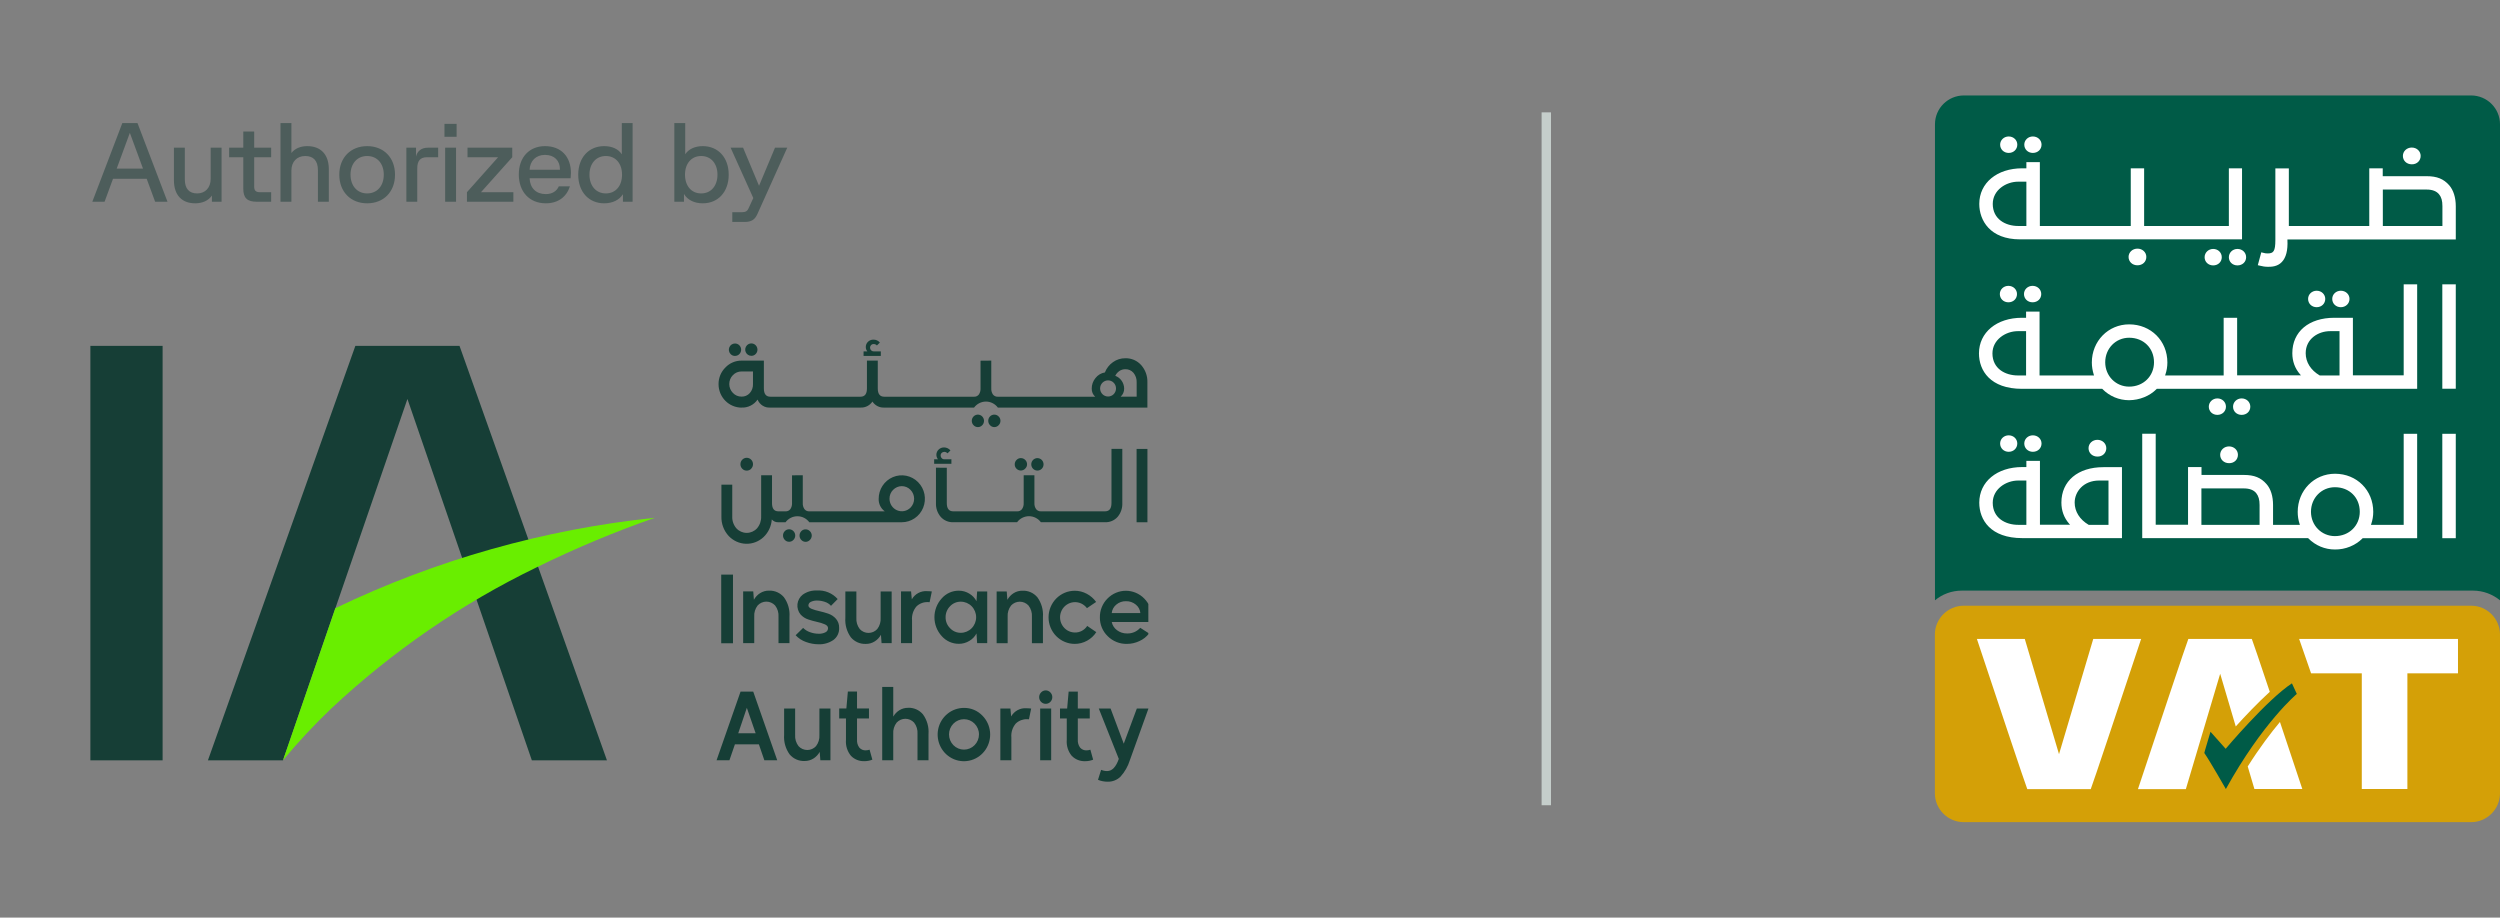 <svg xmlns="http://www.w3.org/2000/svg" width="267" height="98" viewBox="0 0 267 98" fill="none"><rect x="0" y="0" width="267" height="98" fill="#808080" stroke="none"/><g clip-path="url(#clip0_10378_6975)"><path d="M9.86 21.546L13.064 13.146H14.684L17.888 21.546H16.568L15.668 19.098H12.068L11.168 21.546H9.86ZM12.464 18.006H15.272L13.868 14.19L12.464 18.006ZM20.843 21.714C19.439 21.714 18.575 20.85 18.575 19.254V15.774H19.739V19.146C19.739 20.178 20.219 20.658 21.059 20.658C21.935 20.658 22.499 20.034 22.499 19.11V15.774H23.663V21.546H22.631V20.886C22.247 21.45 21.587 21.714 20.843 21.714ZM27.411 21.546C26.415 21.546 25.983 21.15 25.983 20.154V16.794H24.471V15.774H25.983V14.046H27.147V15.774H28.959V16.794H27.147V19.926C27.147 20.346 27.315 20.526 27.759 20.526H28.959V21.546H27.411ZM29.958 21.546V13.146H31.122V16.338C31.506 15.846 32.118 15.606 32.814 15.606C34.23 15.606 35.118 16.47 35.118 18.066V21.546H33.954V18.174C33.954 17.142 33.45 16.662 32.598 16.662C31.71 16.662 31.122 17.274 31.122 18.21V21.546H29.958ZM39.212 21.714C37.46 21.714 36.236 20.49 36.236 18.654C36.236 16.83 37.46 15.606 39.212 15.606C40.976 15.606 42.188 16.83 42.188 18.654C42.188 20.49 40.976 21.714 39.212 21.714ZM37.436 18.654C37.436 19.854 38.156 20.658 39.212 20.658C40.28 20.658 40.988 19.854 40.988 18.654C40.988 17.466 40.28 16.662 39.212 16.662C38.156 16.662 37.436 17.466 37.436 18.654ZM43.4 21.546V15.774H44.431V16.71C44.575 16.134 45.008 15.774 45.691 15.774H46.795V16.794H45.584C44.864 16.794 44.563 17.202 44.563 17.982V21.546H43.4ZM47.542 21.546V15.774H48.706V21.546H47.542ZM47.47 14.61V13.23H48.766V14.61H47.47ZM49.871 21.546V20.526L53.195 16.794H49.931V15.774H54.707V16.794L51.371 20.526H54.827V21.546H49.871ZM58.288 21.714C56.56 21.714 55.408 20.502 55.408 18.63C55.408 16.77 56.56 15.606 58.205 15.606C59.92 15.606 60.977 16.722 60.977 18.486C60.977 18.642 60.965 18.798 60.941 19.038H56.56C56.608 20.094 57.257 20.73 58.288 20.73C58.972 20.73 59.453 20.418 59.681 19.902H60.868C60.508 21.018 59.62 21.714 58.288 21.714ZM56.56 18.126H59.8V18.066C59.8 17.178 59.224 16.542 58.205 16.542C57.233 16.542 56.608 17.19 56.56 18.126ZM64.526 21.714C62.882 21.714 61.754 20.49 61.754 18.654C61.754 16.83 62.882 15.606 64.526 15.606C65.366 15.606 66.05 15.918 66.41 16.482V13.146H67.562V21.546H66.53V20.742C66.146 21.354 65.426 21.714 64.526 21.714ZM62.954 18.654C62.954 19.854 63.662 20.658 64.706 20.658C65.75 20.658 66.434 19.854 66.434 18.654C66.434 17.466 65.75 16.662 64.706 16.662C63.662 16.662 62.954 17.466 62.954 18.654ZM75.054 21.714C74.154 21.714 73.422 21.354 73.05 20.718V21.546H72.018V13.146H73.182V16.47C73.554 15.918 74.226 15.606 75.054 15.606C76.698 15.606 77.826 16.83 77.826 18.654C77.826 20.49 76.698 21.714 75.054 21.714ZM73.158 18.654C73.158 19.854 73.842 20.658 74.886 20.658C75.93 20.658 76.626 19.854 76.626 18.654C76.626 17.466 75.93 16.662 74.886 16.662C73.842 16.662 73.158 17.466 73.158 18.654ZM78.209 23.706V22.662H79.241C79.637 22.662 79.817 22.542 79.949 22.242L80.453 21.15L78.029 15.774H79.361L81.065 19.842L82.769 15.774H84.077L80.909 22.818C80.645 23.418 80.309 23.706 79.505 23.706H78.209Z" fill="#4D5D5B"></path><path d="M96.993 75.595C96.66 75.589 96.332 75.679 96.048 75.856C95.78 76.024 95.557 76.258 95.4 76.536V73.364H94.221V81.196H95.398V78.382C95.366 77.947 95.496 77.515 95.764 77.172C95.883 77.044 96.028 76.942 96.187 76.871C96.347 76.802 96.519 76.766 96.693 76.766C96.867 76.766 97.039 76.802 97.199 76.871C97.359 76.942 97.503 77.044 97.623 77.172C97.891 77.514 98.021 77.947 97.989 78.382V81.196H99.165V78.382C99.219 77.637 99.009 76.896 98.572 76.294C98.378 76.063 98.135 75.88 97.861 75.758C97.587 75.636 97.289 75.579 96.99 75.591M101.611 49.051H100.847C100.796 49.051 100.744 49.041 100.698 49.02C100.651 48.999 100.609 48.969 100.574 48.93C100.537 48.892 100.508 48.846 100.489 48.796C100.469 48.746 100.46 48.693 100.461 48.639C100.46 48.588 100.469 48.538 100.489 48.491C100.508 48.444 100.538 48.402 100.574 48.368C100.61 48.332 100.653 48.304 100.699 48.285C100.746 48.266 100.797 48.257 100.847 48.258C100.913 48.257 100.978 48.271 101.037 48.298C101.097 48.326 101.15 48.367 101.192 48.418L101.509 48.108C101.425 48.006 101.321 47.925 101.203 47.87C101.084 47.814 100.956 47.785 100.825 47.785C100.718 47.783 100.612 47.802 100.512 47.841C100.412 47.881 100.32 47.941 100.243 48.016C100.167 48.088 100.106 48.175 100.065 48.272C100.024 48.369 100.003 48.474 100.005 48.579C100.007 48.751 100.067 48.917 100.174 49.051H99.768V49.536H101.609L101.611 49.051ZM95.228 63.165H94.052V65.979C94.084 66.414 93.954 66.846 93.686 67.189C93.566 67.317 93.422 67.42 93.262 67.49C93.102 67.56 92.929 67.596 92.755 67.596C92.581 67.596 92.409 67.56 92.249 67.49C92.09 67.42 91.945 67.317 91.826 67.189C91.559 66.846 91.429 66.414 91.461 65.979V63.165H90.284V65.979C90.228 66.726 90.439 67.469 90.877 68.073C91.074 68.303 91.319 68.485 91.595 68.606C91.871 68.727 92.17 68.783 92.47 68.77C92.807 68.775 93.139 68.681 93.425 68.499C93.699 68.324 93.926 68.082 94.084 67.795L94.152 68.689H95.231L95.228 63.165ZM99.006 63.135C98.682 63.111 98.358 63.181 98.071 63.335C97.784 63.489 97.545 63.723 97.382 64.008L97.303 63.164H96.228V68.687H97.406V66.261C97.38 65.991 97.41 65.719 97.492 65.46C97.574 65.202 97.707 64.964 97.883 64.76C98.21 64.451 98.646 64.287 99.092 64.303C99.156 64.302 99.219 64.305 99.282 64.313L99.52 63.168C99.368 63.147 99.217 63.137 99.064 63.138L99.006 63.135ZM92.478 80.138C92.347 80.146 92.217 80.124 92.095 80.074C91.974 80.023 91.865 79.946 91.777 79.847C91.596 79.602 91.509 79.299 91.53 78.993V76.734H92.806V75.666H91.53V73.859H90.551L90.392 75.666H89.627V76.734H90.35V79.014C90.324 79.324 90.358 79.637 90.453 79.933C90.547 80.23 90.699 80.505 90.899 80.741C91.085 80.925 91.305 81.069 91.547 81.164C91.79 81.259 92.049 81.303 92.308 81.293C92.602 81.296 92.895 81.241 93.169 81.132L92.871 80.065C92.744 80.11 92.61 80.134 92.475 80.135M84.316 68.686V65.872C84.369 65.126 84.16 64.386 83.723 63.784C83.528 63.553 83.285 63.37 83.01 63.248C82.736 63.126 82.439 63.069 82.14 63.08C81.797 63.073 81.461 63.167 81.171 63.352C80.898 63.528 80.673 63.769 80.516 64.055L80.447 63.161H79.369V68.684H80.553V65.87C80.521 65.434 80.651 65.002 80.919 64.66C81.038 64.532 81.183 64.429 81.343 64.359C81.502 64.289 81.674 64.253 81.849 64.253C82.022 64.253 82.195 64.289 82.354 64.359C82.514 64.429 82.659 64.532 82.778 64.66C83.046 65.002 83.176 65.434 83.144 65.87V68.684L84.316 68.686ZM101.468 64.745C101.616 64.588 101.794 64.464 101.991 64.38C102.189 64.297 102.401 64.256 102.615 64.259C103.049 64.259 103.465 64.434 103.772 64.746C104.079 65.058 104.252 65.481 104.252 65.921C104.252 66.362 104.079 66.785 103.772 67.097C103.465 67.408 103.049 67.584 102.615 67.584C102.4 67.587 102.188 67.545 101.99 67.46C101.793 67.376 101.615 67.25 101.468 67.092C101.314 66.941 101.192 66.76 101.11 66.56C101.028 66.359 100.986 66.144 100.99 65.927C100.986 65.708 101.027 65.49 101.109 65.287C101.191 65.084 101.313 64.901 101.468 64.747M102.407 68.76C102.8 68.762 103.187 68.654 103.525 68.448C103.848 68.262 104.113 67.987 104.289 67.654L104.358 68.689H105.436V63.166H104.358L104.289 64.21C104.115 63.873 103.85 63.592 103.525 63.401C103.188 63.193 102.801 63.083 102.407 63.085C102.059 63.082 101.714 63.154 101.397 63.298C101.079 63.442 100.796 63.654 100.567 63.919C100.072 64.465 99.797 65.18 99.797 65.922C99.797 66.664 100.072 67.379 100.567 67.925C100.798 68.19 101.081 68.401 101.4 68.545C101.718 68.689 102.063 68.762 102.411 68.759M88.464 65.54C88.146 65.431 87.822 65.34 87.494 65.268C87.214 65.211 86.94 65.129 86.674 65.023C86.45 64.926 86.337 64.808 86.337 64.661C86.339 64.579 86.364 64.499 86.41 64.432C86.456 64.364 86.52 64.311 86.595 64.28C86.808 64.177 87.042 64.129 87.277 64.139C87.556 64.141 87.833 64.188 88.098 64.28C88.349 64.357 88.576 64.503 88.751 64.702L89.463 63.979C89.186 63.666 88.843 63.422 88.459 63.264C88.075 63.105 87.661 63.037 87.247 63.065C86.709 63.038 86.177 63.193 85.734 63.506C85.578 63.626 85.448 63.777 85.351 63.95C85.254 64.123 85.192 64.314 85.169 64.512C85.147 64.71 85.165 64.91 85.221 65.1C85.277 65.291 85.371 65.468 85.496 65.621C85.719 65.87 86.002 66.055 86.317 66.157C86.634 66.263 86.956 66.352 87.282 66.424C87.562 66.481 87.835 66.567 88.098 66.68C88.322 66.781 88.434 66.914 88.434 67.082C88.436 67.175 88.412 67.266 88.364 67.346C88.316 67.425 88.246 67.488 88.163 67.528C87.934 67.643 87.681 67.696 87.427 67.683C87.111 67.683 86.797 67.625 86.501 67.514C86.228 67.421 85.98 67.266 85.774 67.061L84.973 67.844C85.28 68.173 85.662 68.421 86.085 68.567C86.514 68.725 86.967 68.807 87.424 68.809C87.98 68.83 88.528 68.673 88.992 68.362C89.198 68.216 89.363 68.019 89.472 67.79C89.582 67.56 89.634 67.306 89.62 67.052C89.632 66.699 89.511 66.354 89.282 66.088C89.061 65.836 88.779 65.647 88.463 65.541M87.512 78.483C87.544 78.919 87.414 79.35 87.147 79.693C87.028 79.822 86.884 79.924 86.724 79.994C86.564 80.064 86.391 80.1 86.217 80.1C86.043 80.1 85.871 80.064 85.711 79.994C85.551 79.924 85.407 79.822 85.287 79.693C85.02 79.35 84.89 78.919 84.921 78.483V75.669H83.744V78.483C83.689 79.231 83.9 79.974 84.338 80.577C84.535 80.807 84.78 80.99 85.056 81.11C85.331 81.231 85.63 81.287 85.93 81.275C86.268 81.28 86.6 81.186 86.886 81.004C87.16 80.829 87.387 80.588 87.544 80.3L87.613 81.194H88.691V75.671H87.514L87.512 78.483ZM120.017 79.427L118.611 75.672H117.351L119.488 81.053C119.185 81.918 118.77 82.349 118.245 82.349C118.023 82.351 117.805 82.306 117.601 82.218L117.265 83.285C117.592 83.42 117.942 83.488 118.294 83.486C118.547 83.493 118.798 83.449 119.034 83.357C119.27 83.265 119.485 83.126 119.668 82.948C120.123 82.445 120.464 81.847 120.667 81.196L122.656 75.673H121.413L120.017 79.427ZM116.06 80.14C115.929 80.148 115.797 80.126 115.676 80.076C115.554 80.025 115.446 79.948 115.358 79.849C115.177 79.604 115.09 79.301 115.111 78.995V76.735H116.386V75.668H115.111V73.861H114.131L113.972 75.668H113.208V76.735H113.93V79.016C113.904 79.326 113.939 79.639 114.033 79.935C114.127 80.232 114.279 80.507 114.479 80.743C114.665 80.927 114.886 81.071 115.128 81.166C115.37 81.261 115.629 81.305 115.889 81.295C116.183 81.298 116.475 81.243 116.749 81.134L116.452 80.067C116.325 80.112 116.192 80.136 116.058 80.138M114.781 67.552C114.51 67.547 114.245 67.472 114.011 67.335C113.776 67.197 113.581 67.001 113.441 66.765C113.302 66.529 113.224 66.261 113.214 65.987C113.205 65.712 113.264 65.439 113.387 65.194C113.51 64.949 113.693 64.74 113.917 64.586C114.142 64.432 114.401 64.339 114.671 64.314C114.94 64.29 115.212 64.336 115.459 64.447C115.707 64.558 115.922 64.732 116.086 64.951L117.066 64.288C116.804 63.922 116.461 63.623 116.066 63.415C115.67 63.202 115.228 63.091 114.78 63.093C114.039 63.093 113.328 63.392 112.804 63.924C112.28 64.456 111.985 65.178 111.985 65.93C111.985 66.683 112.28 67.404 112.804 67.936C113.328 68.468 114.039 68.767 114.78 68.767C115.239 68.769 115.691 68.653 116.095 68.431C116.495 68.214 116.836 67.898 117.084 67.512L116.115 66.849C115.969 67.073 115.77 67.255 115.536 67.378C115.302 67.501 115.04 67.561 114.776 67.552M118.733 65.474C118.75 65.3 118.801 65.132 118.883 64.979C118.965 64.825 119.077 64.69 119.211 64.58C119.5 64.331 119.87 64.198 120.249 64.209C120.636 64.197 121.013 64.327 121.312 64.576C121.447 64.685 121.56 64.821 121.642 64.975C121.724 65.13 121.774 65.299 121.79 65.474H118.733ZM123.006 65.926C123.012 65.555 122.945 65.186 122.807 64.841C122.669 64.497 122.465 64.184 122.205 63.923C121.948 63.66 121.641 63.451 121.304 63.309C120.967 63.167 120.605 63.094 120.24 63.094C119.875 63.095 119.514 63.169 119.177 63.312C118.84 63.455 118.534 63.664 118.277 63.927C118.016 64.188 117.81 64.499 117.671 64.842C117.531 65.185 117.462 65.554 117.467 65.925C117.461 66.301 117.531 66.674 117.674 67.02C117.817 67.367 118.03 67.68 118.298 67.939C118.57 68.211 118.893 68.425 119.248 68.567C119.603 68.71 119.983 68.778 120.365 68.767C120.823 68.767 121.276 68.664 121.691 68.466C122.094 68.285 122.448 68.006 122.719 67.653L121.779 67.05C121.601 67.249 121.383 67.407 121.139 67.511C120.895 67.615 120.631 67.663 120.366 67.653C119.982 67.661 119.606 67.539 119.297 67.306C119.008 67.097 118.807 66.785 118.734 66.433H122.977C122.997 66.112 123.006 65.941 123.006 65.921M78.844 78.312L79.763 75.595L80.703 78.312H78.844ZM79.091 73.864L76.529 81.195H77.903L78.487 79.498H81.049L81.633 81.195H83.008L80.445 73.864H79.091ZM111.685 73.733C111.592 73.733 111.499 73.751 111.414 73.789C111.329 73.826 111.252 73.881 111.189 73.95C111.123 74.016 111.071 74.095 111.035 74.182C110.999 74.269 110.981 74.362 110.982 74.456C110.982 74.645 111.055 74.826 111.187 74.96C111.319 75.094 111.498 75.169 111.684 75.169C111.87 75.169 112.049 75.094 112.18 74.96C112.312 74.826 112.386 74.645 112.386 74.456C112.386 74.362 112.369 74.269 112.333 74.182C112.298 74.095 112.245 74.016 112.178 73.95C112.115 73.881 112.039 73.826 111.953 73.789C111.868 73.751 111.777 73.733 111.685 73.733ZM109.616 75.641C109.292 75.618 108.967 75.687 108.68 75.842C108.393 75.996 108.154 76.229 107.991 76.514L107.912 75.671H106.837V81.194H108.014V78.768C107.989 78.498 108.018 78.226 108.1 77.968C108.182 77.71 108.316 77.471 108.492 77.267C108.819 76.959 109.253 76.794 109.699 76.81C109.763 76.809 109.827 76.812 109.891 76.82L110.128 75.675C109.977 75.654 109.824 75.644 109.671 75.645L109.616 75.641ZM111.09 81.194H112.266V75.671H111.09V81.194ZM104.088 79.582C103.788 79.888 103.381 80.059 102.956 80.06C102.532 80.06 102.125 79.89 101.824 79.585C101.524 79.281 101.354 78.868 101.354 78.437C101.353 78.006 101.522 77.593 101.821 77.288C102.121 76.983 102.528 76.811 102.953 76.81C103.377 76.81 103.784 76.981 104.085 77.285C104.385 77.589 104.555 78.002 104.555 78.433C104.556 78.864 104.387 79.277 104.088 79.582ZM102.959 75.604C102.31 75.601 101.679 75.827 101.175 76.243C100.672 76.659 100.325 77.239 100.196 77.885C100.067 78.532 100.164 79.203 100.468 79.785C100.772 80.368 101.267 80.825 101.866 81.079C102.466 81.332 103.133 81.367 103.754 81.177C104.376 80.987 104.914 80.583 105.275 80.035C105.636 79.487 105.799 78.829 105.736 78.173C105.673 77.517 105.387 76.904 104.928 76.438C104.673 76.17 104.366 75.958 104.028 75.814C103.689 75.671 103.326 75.6 102.959 75.604ZM111.386 68.693V65.879C111.44 65.133 111.229 64.392 110.792 63.791C110.598 63.559 110.355 63.376 110.081 63.254C109.807 63.133 109.509 63.075 109.21 63.087C108.868 63.08 108.53 63.174 108.24 63.359C107.968 63.534 107.744 63.776 107.588 64.062L107.519 63.168H106.441V68.691H107.617V65.877C107.586 65.441 107.716 65.009 107.983 64.667C108.102 64.538 108.247 64.436 108.406 64.366C108.566 64.296 108.738 64.26 108.912 64.26C109.087 64.26 109.259 64.296 109.419 64.366C109.579 64.436 109.722 64.538 109.842 64.667C110.109 65.009 110.24 65.441 110.209 65.877V68.691L111.386 68.693ZM83.817 56.727C83.755 56.786 83.707 56.858 83.674 56.938C83.641 57.017 83.624 57.102 83.626 57.189C83.625 57.276 83.641 57.363 83.674 57.444C83.707 57.526 83.756 57.599 83.817 57.661C83.876 57.725 83.947 57.776 84.026 57.811C84.105 57.846 84.191 57.863 84.277 57.862C84.364 57.862 84.449 57.845 84.529 57.81C84.609 57.776 84.681 57.725 84.741 57.661C84.802 57.599 84.85 57.525 84.883 57.444C84.916 57.363 84.933 57.276 84.932 57.189C84.931 57.013 84.861 56.846 84.739 56.722C84.617 56.598 84.453 56.527 84.28 56.526C84.193 56.524 84.106 56.541 84.026 56.576C83.946 56.61 83.874 56.662 83.815 56.727M104.902 45.414C104.963 45.352 105.012 45.278 105.044 45.198C105.077 45.117 105.093 45.03 105.093 44.942C105.091 44.767 105.022 44.599 104.9 44.475C104.777 44.351 104.612 44.281 104.44 44.28C104.267 44.281 104.102 44.351 103.979 44.475C103.857 44.599 103.787 44.767 103.786 44.942C103.785 45.03 103.802 45.117 103.835 45.198C103.868 45.279 103.916 45.352 103.978 45.414C104.036 45.478 104.107 45.529 104.187 45.563C104.266 45.598 104.352 45.616 104.438 45.615C104.525 45.615 104.611 45.598 104.691 45.563C104.771 45.529 104.842 45.478 104.902 45.414ZM99.961 49.949V53.725C99.938 54.266 100.12 54.796 100.471 55.205C100.64 55.393 100.847 55.541 101.078 55.639C101.309 55.737 101.559 55.783 101.809 55.773H108.624C108.773 55.573 108.964 55.411 109.185 55.3C109.405 55.189 109.649 55.13 109.895 55.13C110.142 55.13 110.384 55.189 110.605 55.3C110.825 55.411 111.018 55.573 111.167 55.773H118.02C118.271 55.783 118.52 55.738 118.751 55.64C118.983 55.542 119.19 55.394 119.358 55.205C119.706 54.795 119.886 54.265 119.863 53.725V47.941H118.706V53.725C118.706 54.315 118.478 54.609 118.022 54.609H111.168C111.07 54.614 110.972 54.596 110.883 54.555C110.793 54.514 110.715 54.451 110.654 54.373C110.525 54.183 110.462 53.956 110.475 53.725V50.755H109.329V53.729C109.342 53.959 109.278 54.186 109.149 54.376C109.087 54.455 109.007 54.518 108.916 54.559C108.825 54.6 108.725 54.618 108.626 54.611H101.811C101.349 54.611 101.118 54.317 101.118 53.729V49.953L99.961 49.949ZM106.652 45.414C106.715 45.353 106.765 45.28 106.799 45.199C106.833 45.118 106.85 45.031 106.85 44.942C106.85 44.855 106.833 44.768 106.799 44.688C106.765 44.607 106.715 44.535 106.652 44.476C106.592 44.414 106.522 44.365 106.444 44.332C106.365 44.299 106.282 44.281 106.197 44.282C106.111 44.279 106.024 44.296 105.944 44.329C105.864 44.362 105.791 44.412 105.731 44.476C105.61 44.601 105.544 44.77 105.545 44.946C105.546 45.122 105.614 45.29 105.737 45.414C105.796 45.478 105.867 45.529 105.946 45.564C106.025 45.598 106.111 45.616 106.197 45.615C106.282 45.615 106.367 45.597 106.445 45.562C106.524 45.528 106.593 45.477 106.652 45.414ZM80.245 38.004C80.33 38.004 80.415 37.987 80.494 37.954C80.573 37.921 80.645 37.872 80.705 37.81C80.766 37.748 80.814 37.675 80.847 37.594C80.88 37.514 80.897 37.427 80.896 37.34C80.896 37.253 80.879 37.167 80.846 37.086C80.813 37.006 80.765 36.932 80.704 36.871C80.643 36.809 80.572 36.76 80.492 36.727C80.413 36.694 80.328 36.677 80.242 36.677C80.156 36.677 80.071 36.694 79.992 36.727C79.913 36.761 79.841 36.81 79.78 36.871C79.688 36.964 79.625 37.082 79.6 37.211C79.575 37.34 79.588 37.473 79.638 37.595C79.688 37.716 79.772 37.819 79.88 37.892C79.988 37.964 80.115 38.002 80.244 38.001M109.492 50.046C109.555 49.988 109.605 49.916 109.64 49.837C109.674 49.757 109.691 49.671 109.69 49.584C109.691 49.497 109.673 49.41 109.639 49.33C109.604 49.25 109.555 49.177 109.492 49.117C109.431 49.056 109.358 49.006 109.278 48.973C109.199 48.94 109.113 48.923 109.027 48.924C108.942 48.922 108.857 48.939 108.779 48.972C108.701 49.006 108.631 49.055 108.572 49.117C108.509 49.178 108.458 49.251 108.424 49.333C108.39 49.414 108.373 49.501 108.374 49.589C108.372 49.677 108.388 49.764 108.42 49.845C108.453 49.927 108.502 50 108.564 50.061C108.625 50.122 108.698 50.171 108.778 50.204C108.858 50.237 108.943 50.253 109.029 50.252C109.115 50.251 109.2 50.233 109.279 50.199C109.358 50.164 109.43 50.114 109.49 50.051M122.546 47.943H121.388V55.775H122.546V47.943ZM78.272 40.069C78.391 39.941 78.535 39.84 78.695 39.771C78.856 39.703 79.028 39.669 79.201 39.672H80.418V41.017C80.433 41.374 80.308 41.723 80.071 41.988C79.96 42.109 79.826 42.205 79.675 42.269C79.526 42.333 79.364 42.364 79.201 42.359C79.028 42.362 78.856 42.328 78.695 42.26C78.535 42.191 78.391 42.09 78.272 41.963C78.024 41.711 77.885 41.369 77.885 41.014C77.885 40.658 78.024 40.316 78.272 40.065M117.728 40.887C117.807 40.805 117.901 40.739 118.005 40.693C118.108 40.648 118.22 40.624 118.333 40.623C118.446 40.622 118.558 40.644 118.663 40.687C118.767 40.73 118.862 40.794 118.942 40.876C119.022 40.957 119.085 41.053 119.128 41.159C119.17 41.265 119.192 41.379 119.191 41.494C119.19 41.608 119.166 41.722 119.121 41.827C119.076 41.932 119.012 42.028 118.931 42.107C118.77 42.264 118.556 42.35 118.333 42.348C118.111 42.346 117.898 42.255 117.741 42.096C117.583 41.936 117.493 41.72 117.491 41.494C117.489 41.268 117.574 41.05 117.728 40.887ZM119.545 39.626C119.735 39.496 119.959 39.429 120.188 39.432C120.352 39.427 120.515 39.459 120.666 39.526C120.816 39.594 120.95 39.694 121.058 39.82C121.291 40.105 121.412 40.469 121.395 40.839V42.365H119.684C119.804 42.258 119.9 42.125 119.965 41.975C120.03 41.826 120.062 41.665 120.06 41.502C120.057 41.203 119.965 40.912 119.795 40.668C119.625 40.424 119.386 40.238 119.11 40.136C119.207 39.93 119.358 39.754 119.546 39.628M79.198 43.529C79.531 43.545 79.862 43.474 80.161 43.325C80.46 43.176 80.718 42.953 80.909 42.676C81.018 42.945 81.207 43.172 81.45 43.326C81.693 43.479 81.978 43.55 82.264 43.529H91.909C92.156 43.541 92.402 43.487 92.624 43.375C92.845 43.263 93.035 43.095 93.175 42.887C93.313 43.097 93.502 43.267 93.724 43.379C93.946 43.492 94.193 43.544 94.441 43.529H104.031C104.179 43.33 104.37 43.168 104.591 43.057C104.811 42.945 105.055 42.887 105.301 42.887C105.547 42.887 105.79 42.945 106.01 43.057C106.231 43.168 106.423 43.33 106.571 43.529H122.542V40.838C122.564 40.16 122.327 39.499 121.88 38.994C121.667 38.755 121.405 38.566 121.113 38.439C120.821 38.313 120.505 38.252 120.188 38.261C119.711 38.255 119.245 38.403 118.857 38.683C118.472 38.954 118.174 39.335 118.001 39.777C117.604 39.841 117.245 40.055 116.997 40.375C116.735 40.692 116.593 41.092 116.596 41.505C116.592 41.668 116.623 41.829 116.686 41.978C116.749 42.127 116.843 42.261 116.962 42.369H106.57C106.471 42.376 106.371 42.357 106.28 42.316C106.189 42.275 106.109 42.212 106.047 42.133C105.918 41.943 105.856 41.715 105.869 41.485V38.513L104.721 38.523V41.485C104.734 41.715 104.671 41.943 104.542 42.133C104.482 42.212 104.403 42.274 104.313 42.315C104.224 42.356 104.126 42.375 104.028 42.369H94.439C93.978 42.369 93.746 42.078 93.746 41.485V38.513H92.589V41.485C92.589 42.075 92.361 42.369 91.906 42.369H82.273C81.811 42.369 81.581 42.075 81.581 41.485V38.513H79.214C78.89 38.508 78.569 38.571 78.27 38.697C77.97 38.823 77.7 39.01 77.475 39.247C77.239 39.478 77.052 39.756 76.926 40.063C76.8 40.371 76.736 40.701 76.741 41.034C76.741 41.363 76.806 41.689 76.93 41.993C77.055 42.297 77.237 42.573 77.467 42.805C77.697 43.037 77.97 43.221 78.27 43.346C78.57 43.472 78.89 43.535 79.214 43.535M78.492 38.011C78.579 38.013 78.666 37.996 78.747 37.963C78.828 37.93 78.901 37.88 78.962 37.817C79.023 37.756 79.071 37.683 79.104 37.602C79.137 37.522 79.155 37.435 79.155 37.348C79.155 37.261 79.137 37.175 79.104 37.094C79.071 37.014 79.023 36.941 78.962 36.879C78.901 36.816 78.828 36.766 78.747 36.733C78.666 36.699 78.579 36.683 78.492 36.685C78.363 36.686 78.237 36.725 78.13 36.798C78.023 36.872 77.939 36.976 77.89 37.097C77.841 37.218 77.828 37.351 77.853 37.48C77.879 37.608 77.942 37.727 78.033 37.819C78.093 37.881 78.164 37.93 78.243 37.964C78.322 37.997 78.406 38.014 78.492 38.013M94.071 37.528H93.307C93.256 37.529 93.206 37.519 93.159 37.499C93.113 37.479 93.07 37.45 93.034 37.413C92.997 37.375 92.968 37.331 92.948 37.282C92.929 37.232 92.92 37.18 92.921 37.127C92.921 37.076 92.93 37.026 92.948 36.98C92.967 36.933 92.994 36.891 93.03 36.856C93.066 36.819 93.11 36.791 93.158 36.771C93.205 36.752 93.256 36.743 93.307 36.745C93.372 36.742 93.437 36.754 93.497 36.78C93.557 36.806 93.61 36.846 93.653 36.895L93.97 36.584C93.885 36.484 93.78 36.405 93.662 36.351C93.544 36.297 93.416 36.27 93.286 36.273C93.071 36.267 92.861 36.349 92.704 36.499C92.627 36.571 92.566 36.658 92.525 36.756C92.484 36.854 92.463 36.96 92.466 37.066C92.464 37.236 92.524 37.4 92.634 37.528H92.229V38.013H94.069L94.071 37.528ZM77.026 68.7H78.283V61.37H77.026V68.7ZM85.581 56.729C85.52 56.79 85.472 56.862 85.439 56.942C85.406 57.023 85.389 57.109 85.39 57.195C85.389 57.283 85.406 57.37 85.438 57.451C85.471 57.532 85.52 57.606 85.581 57.668C85.64 57.731 85.711 57.782 85.789 57.816C85.868 57.851 85.953 57.869 86.038 57.869C86.124 57.869 86.209 57.851 86.288 57.816C86.366 57.782 86.437 57.731 86.496 57.668C86.559 57.607 86.609 57.534 86.643 57.453C86.677 57.371 86.695 57.284 86.695 57.195C86.695 57.108 86.677 57.021 86.643 56.941C86.609 56.861 86.559 56.788 86.496 56.729C86.437 56.667 86.366 56.618 86.288 56.585C86.21 56.551 86.126 56.534 86.041 56.535C85.955 56.532 85.868 56.549 85.788 56.582C85.708 56.615 85.636 56.665 85.576 56.729M80.224 50.056C80.287 49.993 80.336 49.918 80.37 49.835C80.404 49.752 80.421 49.664 80.421 49.574C80.421 49.485 80.404 49.396 80.37 49.313C80.336 49.23 80.287 49.155 80.224 49.092C80.162 49.028 80.087 48.978 80.005 48.943C79.923 48.909 79.835 48.891 79.746 48.891C79.57 48.893 79.4 48.965 79.275 49.092C79.15 49.219 79.079 49.391 79.077 49.571C79.075 49.662 79.092 49.753 79.126 49.837C79.16 49.922 79.21 49.999 79.274 50.063C79.336 50.128 79.41 50.179 79.493 50.214C79.575 50.248 79.663 50.265 79.752 50.264C79.843 50.264 79.933 50.245 80.016 50.209C80.1 50.172 80.175 50.119 80.237 50.052M95.385 52.317C95.506 52.191 95.651 52.091 95.81 52.023C95.97 51.955 96.141 51.92 96.314 51.92C96.487 51.92 96.659 51.955 96.818 52.023C96.978 52.091 97.123 52.191 97.244 52.317C97.491 52.569 97.629 52.91 97.629 53.266C97.629 53.621 97.491 53.962 97.244 54.215C97.059 54.401 96.824 54.527 96.569 54.578C96.314 54.629 96.049 54.602 95.809 54.5C95.569 54.399 95.365 54.227 95.22 54.008C95.076 53.788 94.999 53.53 94.999 53.266C94.996 53.089 95.029 52.914 95.094 52.751C95.16 52.588 95.257 52.44 95.381 52.317M87.161 55.776H96.314C96.803 55.775 97.28 55.627 97.685 55.351C98.091 55.075 98.407 54.683 98.593 54.225C98.779 53.766 98.827 53.262 98.731 52.776C98.635 52.29 98.398 51.844 98.052 51.494C97.706 51.144 97.266 50.906 96.787 50.81C96.308 50.715 95.811 50.765 95.36 50.956C94.91 51.147 94.525 51.469 94.254 51.882C93.984 52.295 93.841 52.78 93.842 53.275C93.834 53.535 93.888 53.793 94.002 54.026C94.116 54.259 94.285 54.46 94.494 54.611H86.439C86.339 54.617 86.24 54.599 86.149 54.558C86.057 54.517 85.977 54.454 85.915 54.375C85.786 54.185 85.723 53.957 85.736 53.728V50.755L84.589 50.765V53.728C84.601 53.957 84.539 54.185 84.411 54.375C84.35 54.453 84.272 54.516 84.182 54.557C84.093 54.598 83.995 54.616 83.896 54.611H83.132C82.676 54.611 82.449 54.316 82.45 53.728V50.755H81.291V55.144C81.312 55.613 81.154 56.071 80.851 56.425C80.71 56.579 80.539 56.701 80.35 56.785C80.16 56.869 79.955 56.912 79.748 56.912C79.541 56.912 79.337 56.869 79.147 56.785C78.957 56.701 78.786 56.579 78.645 56.425C78.341 56.072 78.183 55.613 78.204 55.144V51.76H77.047V55.144C77.034 55.53 77.096 55.915 77.23 56.276C77.364 56.637 77.568 56.967 77.829 57.248C78.313 57.758 78.975 58.055 79.672 58.075C80.369 58.095 81.045 57.836 81.556 57.353C82.068 56.861 82.379 56.191 82.427 55.476C82.513 55.578 82.622 55.657 82.744 55.709C82.865 55.762 82.997 55.785 83.129 55.777H83.894C84.042 55.577 84.234 55.415 84.454 55.304C84.675 55.192 84.918 55.135 85.164 55.135C85.41 55.135 85.654 55.192 85.874 55.304C86.095 55.415 86.287 55.577 86.435 55.777H87.158L87.161 55.776ZM111.261 50.062C111.322 50 111.37 49.926 111.403 49.845C111.435 49.764 111.452 49.678 111.451 49.59C111.451 49.503 111.434 49.416 111.401 49.335C111.368 49.255 111.319 49.181 111.258 49.12C111.197 49.058 111.124 49.009 111.044 48.976C110.965 48.943 110.879 48.926 110.793 48.926C110.707 48.926 110.622 48.944 110.542 48.977C110.463 49.011 110.391 49.06 110.33 49.123C110.208 49.248 110.138 49.417 110.139 49.594C110.139 49.771 110.21 49.94 110.333 50.065C110.456 50.189 110.624 50.259 110.798 50.258C110.972 50.258 111.138 50.187 111.261 50.062ZM37.951 36.942L22.207 81.2H30.228L43.514 42.61L56.8 81.2H64.82L49.077 36.942H37.951ZM9.652 81.2H17.366V36.939H9.652V81.2Z" fill="#163E36"></path><path d="M35.813 64.955L30.223 81.195C31.832 79.256 33.551 77.414 35.37 75.677C41.899 69.558 49.298 64.471 57.319 60.587C61.42 58.569 65.639 56.802 69.949 55.296C58.113 56.526 46.569 59.792 35.813 64.955Z" fill="#69EE00"></path></g><line x1="165.144" y1="12" x2="165.144" y2="86" stroke="#C5CECB"></line><path d="M209.533 63.078H264.112C265.209 63.078 266.211 63.473 267 64.112V13.274C267 11.569 265.614 10.194 263.909 10.194H209.746C208.041 10.194 206.655 11.569 206.655 13.274V64.112C207.433 63.462 208.435 63.078 209.533 63.078Z" fill="#005B47"></path><path d="M258.527 16.653C258.527 16.152 258.111 15.758 257.578 15.758C257.045 15.758 256.629 16.152 256.629 16.653C256.629 17.165 257.034 17.548 257.578 17.548C258.122 17.559 258.527 17.165 258.527 16.653ZM254.487 24.135H260.85V22.014C260.85 21.439 260.743 21.055 260.487 20.746C260.21 20.415 259.773 20.245 259.177 20.245H254.487V24.135ZM242.231 28.494C241.922 28.494 241.623 28.451 241.314 28.366L241.133 28.323L241.506 26.948L241.677 26.991C241.922 27.055 242.007 27.066 242.177 27.066C242.806 27.066 243.009 26.853 243.009 25.616V17.985H244.448V24.135H253.038V17.975H254.476V18.817H259.166C260.264 18.817 260.978 19.105 261.575 19.786C262.022 20.298 262.278 21.087 262.278 22.024V25.574H244.298V25.648C244.352 26.735 244.149 27.513 243.701 27.982C243.222 28.494 242.55 28.494 242.231 28.494ZM239.886 27.471C239.886 26.97 239.481 26.586 238.959 26.586C238.447 26.586 238.042 26.981 238.042 27.471C238.042 27.972 238.437 28.345 238.959 28.345C239.492 28.345 239.886 27.972 239.886 27.471ZM237.285 27.471C237.285 26.97 236.88 26.586 236.369 26.586C235.857 26.586 235.452 26.981 235.452 27.471C235.452 27.972 235.847 28.345 236.369 28.345C236.891 28.345 237.285 27.972 237.285 27.471ZM229.228 27.439C229.228 26.938 228.812 26.554 228.279 26.554C227.746 26.554 227.331 26.948 227.331 27.439C227.331 27.95 227.736 28.334 228.279 28.334C228.823 28.334 229.228 27.961 229.228 27.439ZM215.448 15.449C215.448 14.959 215.043 14.575 214.531 14.575C214.02 14.575 213.615 14.959 213.615 15.449C213.615 15.95 214.009 16.333 214.531 16.333C215.053 16.333 215.448 15.95 215.448 15.449ZM218.037 15.449C218.037 14.959 217.632 14.575 217.11 14.575C216.599 14.575 216.194 14.959 216.194 15.449C216.194 15.95 216.588 16.333 217.11 16.333C217.643 16.333 218.037 15.95 218.037 15.449ZM215.543 19.403C214.232 19.403 212.826 20.309 212.826 21.78C212.826 23.41 214.19 24.135 215.543 24.135H216.417V19.403H215.543ZM215.735 25.563C212.527 25.563 211.387 23.527 211.387 21.779C211.387 19.541 213.273 17.975 215.98 17.975H216.417V17.314H217.856V24.135H227.565V17.975H228.993V24.135H238.042V17.975H239.449V25.563H215.735Z" fill="white"></path><path d="M262.277 30.368H260.839V41.516H262.277V30.368ZM216.385 35.367V40.099H215.511C214.157 40.099 212.793 39.374 212.793 37.743C212.793 36.283 214.2 35.367 215.511 35.367L216.385 35.367ZM249.861 35.367V40.099H247.751L247.729 40.088C246.792 39.534 246.248 38.681 246.248 37.722C246.248 36.187 247.591 35.367 248.859 35.367L249.861 35.367ZM230.048 38.692C230.048 40.173 228.908 41.292 227.395 41.292C225.966 41.292 224.837 40.152 224.837 38.692C224.837 37.221 225.956 36.07 227.395 36.07C228.929 36.07 230.048 37.178 230.048 38.692ZM230.325 41.548L230.347 41.527H258.153V30.368H256.714V40.088H251.29V33.938H249.307C246.579 33.938 244.82 35.42 244.82 37.722C244.82 38.586 245.097 39.342 245.641 39.971L245.747 40.088H238.926V33.939H237.487V40.099H231.231L231.263 40.003C231.402 39.598 231.476 39.161 231.476 38.713C231.476 36.401 229.718 34.642 227.395 34.642C225.156 34.642 223.408 36.433 223.408 38.713C223.408 39.15 223.483 39.587 223.611 40.003L223.643 40.099H217.824V33.278H216.385V33.938H215.948C213.241 33.938 211.354 35.505 211.354 37.743C211.354 39.576 212.559 41.527 215.948 41.527H224.517L224.538 41.548C225.295 42.315 226.307 42.742 227.384 42.742C228.503 42.731 229.579 42.305 230.325 41.548ZM250.927 31.924C250.927 31.434 250.522 31.05 250 31.05C249.488 31.05 249.083 31.434 249.083 31.924C249.083 32.425 249.478 32.809 250 32.809C250.522 32.809 250.927 32.425 250.927 31.924ZM248.337 31.924C248.337 31.434 247.932 31.05 247.421 31.05C246.909 31.05 246.504 31.434 246.504 31.924C246.504 32.425 246.898 32.809 247.421 32.809C247.943 32.809 248.337 32.425 248.337 31.924ZM240.333 43.435C240.333 42.934 239.928 42.55 239.406 42.55C238.894 42.55 238.489 42.944 238.489 43.435C238.489 43.935 238.884 44.309 239.406 44.309C239.939 44.309 240.333 43.936 240.333 43.435ZM237.732 43.435C237.732 42.934 237.328 42.55 236.816 42.55C236.305 42.55 235.9 42.944 235.9 43.435C235.9 43.935 236.294 44.309 236.816 44.309C237.338 44.309 237.732 43.925 237.732 43.435ZM215.415 31.402C215.415 30.911 215.01 30.528 214.498 30.528C213.987 30.528 213.582 30.912 213.582 31.402C213.582 31.903 213.976 32.286 214.498 32.286C215.021 32.286 215.415 31.914 215.415 31.402ZM217.078 32.286C216.555 32.286 216.161 31.903 216.161 31.402C216.161 30.912 216.566 30.528 217.078 30.528C217.6 30.528 218.005 30.912 218.005 31.402C218.005 31.914 217.61 32.286 217.078 32.286Z" fill="white"></path><path d="M262.277 46.333H260.838V57.481H262.277V46.333ZM235.121 52.163H239.65C240.247 52.163 240.695 52.334 240.961 52.664C241.206 52.973 241.323 53.357 241.323 53.932V56.053H235.11V52.163L235.121 52.163ZM252.024 54.657C252.024 56.139 250.884 57.257 249.37 57.257C247.942 57.257 246.812 56.117 246.812 54.657C246.812 53.186 247.931 52.035 249.37 52.035C250.915 52.035 252.024 53.133 252.024 54.657ZM252.312 57.503L252.333 57.481H258.152V46.333H256.714V56.053H253.218L253.25 55.957C253.388 55.552 253.463 55.115 253.463 54.668C253.463 52.355 251.705 50.596 249.381 50.596C247.143 50.596 245.395 52.387 245.395 54.668C245.395 55.105 245.459 55.541 245.597 55.957L245.629 56.053H242.762V53.932C242.762 52.994 242.517 52.206 242.059 51.694C241.462 51.012 240.748 50.724 239.65 50.724H235.121V49.882H233.682V56.042H230.229V46.322H228.79V57.471H246.503L246.525 57.492C247.281 58.259 248.294 58.686 249.371 58.686C250.489 58.697 251.555 58.259 252.312 57.503ZM239.011 48.571C239.011 48.07 238.595 47.676 238.062 47.676C237.529 47.676 237.114 48.07 237.114 48.571C237.114 49.083 237.519 49.467 238.062 49.467C238.606 49.477 239.011 49.093 239.011 48.571ZM224.953 47.868C224.953 47.367 224.537 46.973 224.004 46.973C223.471 46.973 223.056 47.367 223.056 47.868C223.056 48.38 223.461 48.763 224.004 48.763C224.548 48.774 224.953 48.38 224.953 47.868ZM216.416 51.321V56.053H215.542C214.189 56.053 212.824 55.329 212.824 53.698C212.824 52.238 214.231 51.321 215.542 51.321H216.416ZM225.187 51.321V56.053H223.077L223.056 56.043C222.118 55.489 221.574 54.636 221.574 53.676C221.574 52.536 222.491 51.321 224.185 51.321H225.187ZM226.626 57.481V49.893H224.644C221.916 49.893 220.157 51.374 220.157 53.676C220.157 54.54 220.434 55.297 220.978 55.925L221.084 56.043H217.866V49.222H216.416V49.882H215.979C213.272 49.882 211.386 51.449 211.386 53.687C211.386 55.52 212.59 57.471 215.979 57.471H226.626V57.481ZM215.446 47.367C215.446 46.877 215.041 46.493 214.53 46.493C214.018 46.493 213.613 46.877 213.613 47.367C213.613 47.868 214.007 48.252 214.53 48.252C215.052 48.252 215.446 47.868 215.446 47.367ZM217.109 48.252C216.587 48.252 216.192 47.868 216.192 47.367C216.192 46.877 216.597 46.493 217.109 46.493C217.631 46.493 218.036 46.877 218.036 47.367C218.036 47.868 217.642 48.252 217.109 48.252Z" fill="white"></path><path d="M263.909 87.806H209.735C208.03 87.806 206.644 86.421 206.644 84.715V67.78C206.644 66.075 208.03 64.689 209.735 64.689H263.909C265.614 64.689 266.999 66.075 266.999 67.78V84.715C266.999 86.421 265.614 87.806 263.909 87.806Z" fill="#D4A007"></path><path d="M219.903 80.547L223.559 68.237H228.674C226.98 73.342 223.335 84.277 223.292 84.277H216.514C216.471 84.277 212.826 73.342 211.132 68.237H216.247L219.903 80.547Z" fill="white"></path><path d="M262.513 68.237H245.546L246.824 71.914H252.239V84.267H257.109V71.914H262.513V68.237Z" fill="white"></path><path d="M245.3 74.111L244.778 72.981C242.114 74.729 237.701 79.972 237.701 79.972L236.081 78.15L235.495 80.132L235.42 80.42C236.038 81.305 237.722 84.268 237.722 84.268C241.634 77.18 245.3 74.111 245.3 74.111Z" fill="#005B47"></path><path d="M237.115 71.957L238.778 77.584C239.791 76.465 241.133 75.048 242.413 73.886C241.357 70.731 240.515 68.237 240.494 68.237H233.716C233.673 68.237 230.028 79.172 228.333 84.277H233.449L237.115 71.957Z" fill="white"></path><path d="M240.057 81.858L240.771 84.267H245.887C245.258 82.391 244.373 79.727 243.499 77.105C242.54 78.256 241.336 79.833 240.057 81.858Z" fill="white"></path><defs><clipPath id="clip0_10378_6975"><rect width="113" height="81" fill="white" transform="translate(9.644 8.5)"></rect></clipPath></defs></svg>